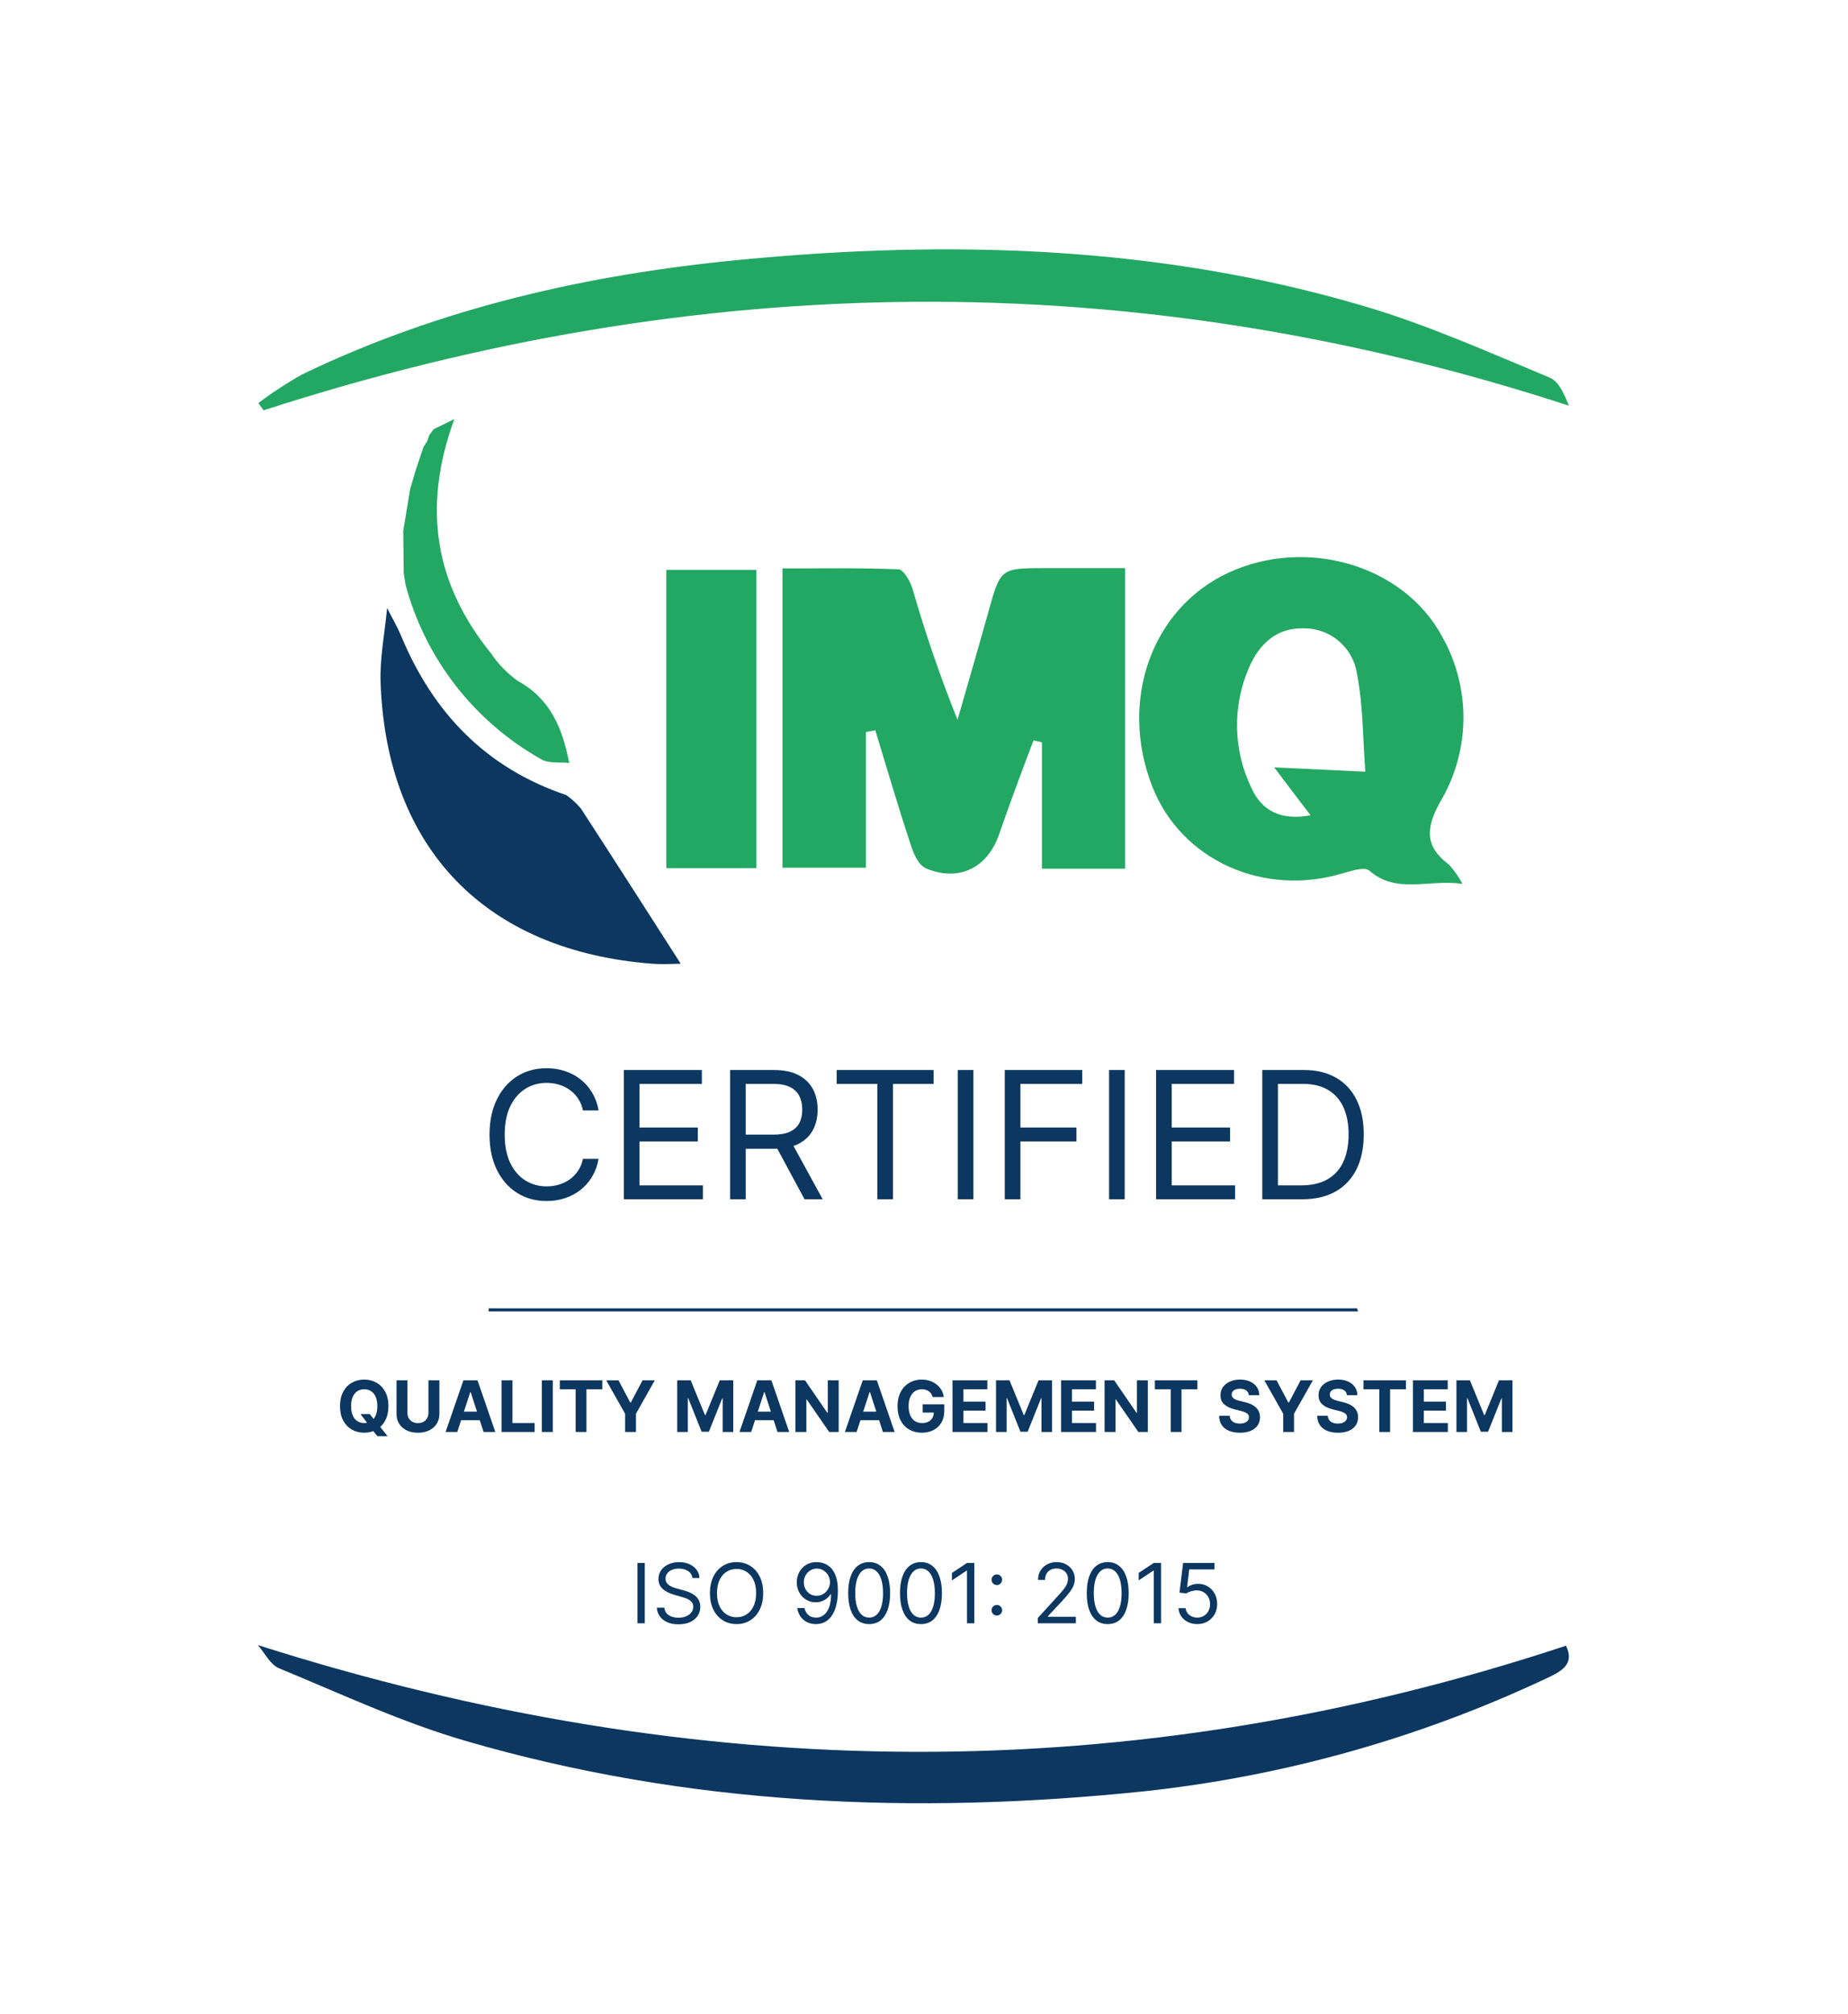 <svg width="156" height="170" viewBox="0 0 156 170" fill="none" xmlns="http://www.w3.org/2000/svg">
<path d="M73.097 61.78V73.233H66.053V47.975C69.338 47.975 72.589 47.915 75.833 48.049C76.259 48.049 76.822 49.026 77.018 49.646C78.098 53.409 79.371 57.115 80.831 60.749C81.698 57.731 82.585 54.685 83.425 51.674C84.461 47.955 84.441 47.948 88.281 47.948H94.972V73.314H87.956V62.656L87.245 62.487C86.73 63.835 86.202 65.249 85.694 66.63C85.233 67.89 84.773 69.15 84.339 70.417C83.377 73.226 80.953 74.459 78.183 73.294C77.506 73.017 77.065 71.946 76.828 71.138C75.785 67.991 74.858 64.811 73.889 61.638L73.097 61.78Z" fill="#23A863"/>
<path d="M123.458 74.595C120.498 74.191 117.911 75.498 115.581 73.47C115.215 73.153 114.173 73.47 113.509 73.658C106.736 75.774 99.693 72.634 97.255 66.342C94.451 59.12 97.221 51.352 103.675 48.347C110.238 45.288 118.493 47.673 121.744 53.736C122.949 55.875 123.567 58.292 123.535 60.744C123.503 63.196 122.822 65.596 121.561 67.703C120.336 69.919 120.281 71.455 122.327 72.985C122.768 73.474 123.147 74.015 123.458 74.595ZM107.562 64.765L115.256 65.129C115.046 62.434 115.08 59.564 114.545 56.836C114.382 55.777 113.844 54.812 113.028 54.114C112.212 53.416 111.172 53.031 110.095 53.029C107.799 52.948 106.323 54.323 105.456 56.297C104.744 57.915 104.392 59.668 104.426 61.435C104.46 63.202 104.878 64.94 105.653 66.53C106.526 68.457 108.172 69.272 110.63 68.808C109.642 67.521 108.822 66.429 107.562 64.765Z" fill="#23A863"/>
<path d="M21.767 138.841C58.922 150.671 95.494 151.022 132.194 138.895C132.946 140.451 131.842 141.051 130.501 141.67C119.825 146.694 108.379 149.907 96.638 151.177C77.269 153.198 58.075 152.396 39.295 146.925C33.91 145.362 28.77 142.951 23.562 140.801C22.817 140.498 22.349 139.508 21.767 138.841Z" fill="#0B3760"/>
<path d="M21.801 34.023C22.988 33.127 24.235 32.312 25.533 31.584C37.202 25.972 49.623 23.163 62.443 21.93C80.194 20.218 97.823 20.73 115.039 25.804C120.457 27.387 125.605 29.704 130.813 31.867C131.605 32.191 132.066 33.316 132.438 34.239C95.487 22.186 58.861 22.785 22.255 34.629L21.801 34.023Z" fill="#23A863"/>
<path d="M47.801 67.103C48.259 67.426 48.673 67.807 49.034 68.234C51.844 72.553 54.614 76.892 57.465 81.338C56.944 81.338 56.003 81.406 55.075 81.338C41.015 80.267 32.63 71.644 32.129 57.623C32.055 55.528 32.481 53.419 32.678 51.317C33.077 52.106 33.531 52.874 33.87 53.689C36.572 60.17 41.022 64.819 47.801 67.103Z" fill="#0B3760"/>
<path d="M56.246 48.097H63.852V73.274H56.246V48.097Z" fill="#23A863"/>
<path d="M34.236 49.357C34.181 49.033 34.134 48.683 34.08 48.386L34.039 44.802C34.229 43.63 34.423 42.458 34.621 41.285L35.069 39.749L35.746 37.728L36.064 37.23L36.247 36.711L36.613 36.219L38.353 35.37C35.603 42.889 36.735 49.33 41.448 55.137C42.053 56.044 42.82 56.834 43.71 57.468C46.501 59.004 47.489 61.511 48.052 64.394C47.259 64.306 46.325 64.455 45.708 64.091C42.905 62.52 40.446 60.407 38.476 57.877C36.505 55.346 35.064 52.449 34.236 49.357Z" fill="#23A863"/>
<path d="M114.633 110.679H41.252V110.423H114.565L114.633 110.679Z" fill="#0B3760"/>
<path d="M50.53 93.715H49.209C49.131 93.335 48.994 93.001 48.799 92.713C48.607 92.426 48.373 92.184 48.096 91.989C47.822 91.79 47.519 91.641 47.185 91.541C46.851 91.442 46.503 91.392 46.141 91.392C45.48 91.392 44.882 91.559 44.346 91.893C43.813 92.227 43.389 92.719 43.073 93.369C42.76 94.019 42.604 94.816 42.604 95.76C42.604 96.705 42.76 97.502 43.073 98.152C43.389 98.802 43.813 99.294 44.346 99.627C44.882 99.961 45.48 100.128 46.141 100.128C46.503 100.128 46.851 100.078 47.185 99.979C47.519 99.88 47.822 99.732 48.096 99.537C48.373 99.338 48.607 99.095 48.799 98.807C48.994 98.516 49.131 98.182 49.209 97.806H50.53C50.431 98.363 50.249 98.862 49.987 99.303C49.724 99.743 49.397 100.118 49.007 100.426C48.616 100.732 48.177 100.964 47.691 101.124C47.208 101.284 46.691 101.364 46.141 101.364C45.21 101.364 44.383 101.137 43.658 100.682C42.934 100.228 42.364 99.581 41.949 98.743C41.533 97.905 41.325 96.911 41.325 95.76C41.325 94.61 41.533 93.615 41.949 92.777C42.364 91.939 42.934 91.293 43.658 90.838C44.383 90.384 45.21 90.157 46.141 90.157C46.691 90.157 47.208 90.237 47.691 90.396C48.177 90.556 48.616 90.79 49.007 91.099C49.397 91.405 49.724 91.778 49.987 92.218C50.249 92.655 50.431 93.154 50.53 93.715ZM52.665 101.215V90.306H59.248V91.478H53.986V95.164H58.907V96.336H53.986V100.043H59.334V101.215H52.665ZM61.63 101.215V90.306H65.316C66.168 90.306 66.867 90.451 67.414 90.743C67.961 91.03 68.366 91.426 68.629 91.93C68.892 92.435 69.023 93.008 69.023 93.651C69.023 94.294 68.892 94.864 68.629 95.361C68.366 95.858 67.963 96.249 67.42 96.533C66.876 96.813 66.182 96.954 65.337 96.954H62.354V95.76H65.294C65.877 95.76 66.345 95.675 66.701 95.505C67.059 95.334 67.318 95.093 67.478 94.78C67.642 94.464 67.723 94.088 67.723 93.651C67.723 93.214 67.642 92.832 67.478 92.506C67.315 92.179 67.054 91.927 66.695 91.749C66.337 91.568 65.862 91.478 65.273 91.478H62.95V101.215H61.63ZM66.764 96.314L69.449 101.215H67.915L65.273 96.314H66.764ZM70.628 91.478V90.306H78.809V91.478H75.379V101.215H74.058V91.478H70.628ZM82.169 90.306V101.215H80.848V90.306H82.169ZM84.818 101.215V90.306H91.359V91.478H86.139V95.164H90.869V96.336H86.139V101.215H84.818ZM94.943 90.306V101.215H93.622V90.306H94.943ZM97.591 101.215V90.306H104.175V91.478H98.912V95.164H103.834V96.336H98.912V100.043H104.26V101.215H97.591ZM109.923 101.215H106.556V90.306H110.072C111.13 90.306 112.036 90.524 112.788 90.961C113.541 91.394 114.118 92.017 114.52 92.831C114.921 93.64 115.122 94.61 115.122 95.739C115.122 96.875 114.919 97.854 114.514 98.674C114.11 99.491 113.52 100.119 112.746 100.56C111.972 100.996 111.031 101.215 109.923 101.215ZM107.877 100.043H109.837C110.739 100.043 111.487 99.869 112.08 99.521C112.673 99.173 113.115 98.678 113.406 98.035C113.698 97.392 113.843 96.627 113.843 95.739C113.843 94.858 113.699 94.1 113.412 93.465C113.124 92.825 112.694 92.335 112.123 91.994C111.551 91.65 110.839 91.478 109.987 91.478H107.877V100.043Z" fill="#0B3760"/>
<path d="M30.427 119.341H31.211L31.605 119.848L31.993 120.3L32.724 121.216H31.863L31.36 120.598L31.102 120.232L30.427 119.341ZM32.789 118.677C32.789 119.152 32.699 119.557 32.519 119.891C32.34 120.225 32.096 120.48 31.786 120.656C31.478 120.831 31.131 120.918 30.746 120.918C30.358 120.918 30.01 120.83 29.702 120.654C29.394 120.478 29.15 120.223 28.971 119.889C28.792 119.555 28.703 119.151 28.703 118.677C28.703 118.201 28.792 117.796 28.971 117.462C29.15 117.128 29.394 116.874 29.702 116.699C30.01 116.523 30.358 116.435 30.746 116.435C31.131 116.435 31.478 116.523 31.786 116.699C32.096 116.874 32.34 117.128 32.519 117.462C32.699 117.796 32.789 118.201 32.789 118.677ZM31.854 118.677C31.854 118.368 31.808 118.108 31.716 117.897C31.625 117.685 31.496 117.525 31.33 117.415C31.164 117.306 30.969 117.251 30.746 117.251C30.523 117.251 30.329 117.306 30.162 117.415C29.996 117.525 29.867 117.685 29.775 117.897C29.684 118.108 29.638 118.368 29.638 118.677C29.638 118.985 29.684 119.245 29.775 119.456C29.867 119.668 29.996 119.829 30.162 119.938C30.329 120.047 30.523 120.102 30.746 120.102C30.969 120.102 31.164 120.047 31.33 119.938C31.496 119.829 31.625 119.668 31.716 119.456C31.808 119.245 31.854 118.985 31.854 118.677ZM36.168 116.495H37.091V119.329C37.091 119.647 37.015 119.925 36.863 120.164C36.712 120.402 36.501 120.589 36.23 120.722C35.959 120.854 35.643 120.92 35.282 120.92C34.92 120.92 34.603 120.854 34.332 120.722C34.06 120.589 33.849 120.402 33.699 120.164C33.548 119.925 33.473 119.647 33.473 119.329V116.495H34.395V119.25C34.395 119.416 34.432 119.564 34.504 119.693C34.578 119.822 34.682 119.924 34.815 119.998C34.949 120.071 35.104 120.108 35.282 120.108C35.461 120.108 35.616 120.071 35.748 119.998C35.882 119.924 35.985 119.822 36.057 119.693C36.131 119.564 36.168 119.416 36.168 119.25V116.495ZM38.602 120.858H37.613L39.12 116.495H40.309L41.813 120.858H40.824L39.731 117.492H39.697L38.602 120.858ZM38.54 119.143H40.876V119.863H38.54V119.143ZM42.338 120.858V116.495H43.261V120.098H45.132V120.858H42.338ZM46.665 116.495V120.858H45.742V116.495H46.665ZM47.258 117.255V116.495H50.842V117.255H49.506V120.858H48.594V117.255H47.258ZM51.176 116.495H52.21L53.205 118.374H53.247L54.242 116.495H55.276L53.684 119.316V120.858H52.768V119.316L51.176 116.495ZM57.168 116.495H58.306L59.508 119.427H59.559L60.761 116.495H61.898V120.858H61.004V118.018H60.967L59.838 120.837H59.229L58.099 118.008H58.063V120.858H57.168V116.495ZM63.411 120.858H62.422L63.928 116.495H65.117L66.622 120.858H65.633L64.54 117.492H64.506L63.411 120.858ZM63.349 119.143H65.684V119.863H63.349V119.143ZM70.797 116.495V120.858H70L68.101 118.112H68.069V120.858H67.147V116.495H67.956L69.84 119.239H69.878V116.495H70.797ZM72.311 120.858H71.322L72.829 116.495H74.018L75.522 120.858H74.533L73.44 117.492H73.406L72.311 120.858ZM72.249 119.143H74.584V119.863H72.249V119.143ZM78.736 117.905C78.706 117.802 78.664 117.71 78.61 117.63C78.556 117.549 78.49 117.481 78.412 117.426C78.335 117.369 78.247 117.326 78.147 117.296C78.049 117.266 77.941 117.251 77.822 117.251C77.599 117.251 77.403 117.307 77.233 117.417C77.066 117.528 76.935 117.689 76.841 117.901C76.748 118.111 76.701 118.368 76.701 118.672C76.701 118.976 76.747 119.235 76.839 119.448C76.932 119.661 77.062 119.824 77.231 119.936C77.4 120.047 77.6 120.102 77.83 120.102C78.039 120.102 78.217 120.065 78.365 119.991C78.514 119.916 78.628 119.81 78.706 119.674C78.785 119.537 78.825 119.376 78.825 119.19L79.013 119.218H77.888V118.523H79.713V119.073C79.713 119.456 79.633 119.786 79.471 120.062C79.309 120.336 79.086 120.547 78.802 120.696C78.517 120.844 78.192 120.918 77.826 120.918C77.417 120.918 77.057 120.828 76.748 120.647C76.438 120.466 76.197 120.208 76.023 119.874C75.851 119.539 75.765 119.141 75.765 118.681C75.765 118.327 75.817 118.012 75.919 117.735C76.022 117.456 76.167 117.221 76.353 117.027C76.54 116.834 76.756 116.687 77.003 116.586C77.251 116.486 77.518 116.435 77.807 116.435C78.054 116.435 78.284 116.471 78.497 116.544C78.71 116.615 78.899 116.716 79.064 116.846C79.23 116.977 79.365 117.133 79.471 117.313C79.576 117.492 79.643 117.689 79.673 117.905H78.736ZM80.406 120.858V116.495H83.347V117.255H81.329V118.295H83.196V119.056H81.329V120.098H83.355V120.858H80.406ZM84.08 116.495H85.218L86.42 119.427H86.471L87.673 116.495H88.811V120.858H87.916V118.018H87.879L86.75 120.837H86.141L85.011 118.008H84.975V120.858H84.08V116.495ZM89.571 120.858V116.495H92.511V117.255H90.493V118.295H92.36V119.056H90.493V120.098H92.519V120.858H89.571ZM96.894 116.495V120.858H96.097L94.199 118.112H94.167V120.858H93.244V116.495H94.054L95.938 119.239H95.976V116.495H96.894ZM97.49 117.255V116.495H101.074V117.255H99.738V120.858H98.826V117.255H97.49ZM105.42 117.75C105.403 117.578 105.33 117.444 105.201 117.349C105.071 117.254 104.896 117.206 104.674 117.206C104.524 117.206 104.397 117.228 104.293 117.27C104.189 117.312 104.11 117.369 104.054 117.443C104 117.517 103.973 117.601 103.973 117.694C103.971 117.772 103.987 117.841 104.022 117.899C104.059 117.957 104.11 118.008 104.174 118.05C104.238 118.091 104.312 118.128 104.395 118.159C104.479 118.189 104.569 118.214 104.664 118.236L105.056 118.329C105.246 118.372 105.421 118.429 105.58 118.5C105.739 118.571 105.877 118.658 105.993 118.762C106.11 118.866 106.2 118.988 106.264 119.128C106.329 119.269 106.363 119.43 106.364 119.612C106.363 119.879 106.294 120.111 106.16 120.307C106.026 120.501 105.833 120.652 105.58 120.76C105.329 120.867 105.025 120.92 104.67 120.92C104.318 120.92 104.011 120.866 103.75 120.758C103.49 120.65 103.287 120.491 103.14 120.279C102.995 120.066 102.919 119.802 102.912 119.488H103.805C103.815 119.635 103.857 119.757 103.931 119.855C104.006 119.951 104.106 120.025 104.231 120.074C104.358 120.123 104.5 120.147 104.66 120.147C104.816 120.147 104.951 120.124 105.067 120.079C105.183 120.033 105.273 119.97 105.337 119.889C105.401 119.808 105.433 119.715 105.433 119.61C105.433 119.512 105.404 119.429 105.346 119.363C105.289 119.296 105.205 119.239 105.094 119.192C104.985 119.145 104.851 119.103 104.692 119.064L104.216 118.945C103.848 118.856 103.558 118.716 103.345 118.525C103.132 118.335 103.026 118.079 103.027 117.756C103.026 117.492 103.096 117.261 103.238 117.064C103.382 116.866 103.579 116.712 103.829 116.601C104.079 116.491 104.363 116.435 104.681 116.435C105.005 116.435 105.287 116.491 105.529 116.601C105.772 116.712 105.961 116.866 106.096 117.064C106.231 117.261 106.3 117.49 106.304 117.75H105.42ZM106.729 116.495H107.762L108.757 118.374H108.8L109.795 116.495H110.828L109.237 119.316V120.858H108.321V119.316L106.729 116.495ZM113.7 117.75C113.682 117.578 113.609 117.444 113.48 117.349C113.351 117.254 113.175 117.206 112.954 117.206C112.803 117.206 112.676 117.228 112.572 117.27C112.469 117.312 112.389 117.369 112.334 117.443C112.28 117.517 112.253 117.601 112.253 117.694C112.25 117.772 112.266 117.841 112.302 117.899C112.339 117.957 112.389 118.008 112.453 118.05C112.517 118.091 112.591 118.128 112.675 118.159C112.758 118.189 112.848 118.214 112.943 118.236L113.335 118.329C113.525 118.372 113.7 118.429 113.859 118.5C114.018 118.571 114.156 118.658 114.273 118.762C114.389 118.866 114.479 118.988 114.543 119.128C114.609 119.269 114.642 119.43 114.643 119.612C114.642 119.879 114.574 120.111 114.439 120.307C114.305 120.501 114.112 120.652 113.859 120.76C113.608 120.867 113.305 120.92 112.95 120.92C112.597 120.92 112.29 120.866 112.029 120.758C111.769 120.65 111.566 120.491 111.42 120.279C111.275 120.066 111.199 119.802 111.192 119.488H112.084C112.094 119.635 112.136 119.757 112.21 119.855C112.285 119.951 112.386 120.025 112.511 120.074C112.637 120.123 112.78 120.147 112.939 120.147C113.095 120.147 113.231 120.124 113.346 120.079C113.462 120.033 113.552 119.97 113.616 119.889C113.68 119.808 113.712 119.715 113.712 119.61C113.712 119.512 113.683 119.429 113.625 119.363C113.568 119.296 113.484 119.239 113.374 119.192C113.264 119.145 113.13 119.103 112.971 119.064L112.496 118.945C112.128 118.856 111.837 118.716 111.624 118.525C111.411 118.335 111.305 118.079 111.307 117.756C111.305 117.492 111.376 117.261 111.518 117.064C111.661 116.866 111.858 116.712 112.108 116.601C112.358 116.491 112.642 116.435 112.96 116.435C113.284 116.435 113.567 116.491 113.808 116.601C114.051 116.712 114.24 116.866 114.375 117.064C114.51 117.261 114.579 117.49 114.584 117.75H113.7ZM115.098 117.255V116.495H118.682V117.255H117.346V120.858H116.434V117.255H115.098ZM119.272 120.858V116.495H122.212V117.255H120.194V118.295H122.061V119.056H120.194V120.098H122.221V120.858H119.272ZM122.946 116.495H124.083L125.285 119.427H125.336L126.538 116.495H127.676V120.858H126.781V118.018H126.745L125.615 120.837H125.006L123.877 118.008H123.84V120.858H122.946V116.495Z" fill="#0B3760"/>
<path d="M54.429 131.909V137H53.812V131.909H54.429ZM58.449 133.182C58.419 132.93 58.298 132.734 58.086 132.595C57.874 132.456 57.614 132.386 57.305 132.386C57.08 132.386 56.883 132.423 56.714 132.496C56.546 132.569 56.416 132.669 56.321 132.797C56.228 132.924 56.182 133.069 56.182 133.232C56.182 133.367 56.214 133.484 56.279 133.582C56.345 133.678 56.43 133.759 56.532 133.823C56.635 133.886 56.743 133.938 56.855 133.98C56.968 134.02 57.072 134.052 57.166 134.077L57.683 134.216C57.816 134.251 57.963 134.299 58.126 134.36C58.29 134.421 58.446 134.505 58.596 134.611C58.746 134.716 58.871 134.85 58.968 135.014C59.066 135.178 59.115 135.379 59.115 135.618C59.115 135.893 59.043 136.142 58.899 136.364C58.756 136.586 58.547 136.762 58.272 136.893C57.999 137.024 57.667 137.089 57.276 137.089C56.911 137.089 56.595 137.031 56.328 136.913C56.063 136.795 55.855 136.631 55.702 136.421C55.551 136.21 55.466 135.966 55.446 135.688H56.082C56.099 135.88 56.164 136.039 56.276 136.165C56.391 136.289 56.535 136.382 56.709 136.443C56.885 136.503 57.073 136.533 57.276 136.533C57.511 136.533 57.722 136.495 57.909 136.418C58.097 136.34 58.245 136.233 58.354 136.095C58.464 135.956 58.519 135.794 58.519 135.608C58.519 135.439 58.471 135.301 58.377 135.195C58.282 135.089 58.158 135.003 58.004 134.937C57.85 134.871 57.683 134.812 57.504 134.763L56.878 134.584C56.48 134.469 56.165 134.306 55.933 134.094C55.701 133.882 55.585 133.604 55.585 133.261C55.585 132.976 55.662 132.728 55.816 132.516C55.972 132.302 56.181 132.136 56.443 132.018C56.706 131.899 57.001 131.839 57.325 131.839C57.653 131.839 57.945 131.898 58.2 132.016C58.456 132.132 58.658 132.291 58.807 132.493C58.958 132.695 59.037 132.925 59.045 133.182H58.449ZM64.424 134.455C64.424 134.991 64.327 135.455 64.133 135.847C63.939 136.238 63.673 136.539 63.335 136.751C62.997 136.964 62.611 137.07 62.177 137.07C61.743 137.07 61.357 136.964 61.019 136.751C60.681 136.539 60.414 136.238 60.221 135.847C60.027 135.455 59.93 134.991 59.93 134.455C59.93 133.918 60.027 133.454 60.221 133.062C60.414 132.671 60.681 132.37 61.019 132.158C61.357 131.946 61.743 131.839 62.177 131.839C62.611 131.839 62.997 131.946 63.335 132.158C63.673 132.37 63.939 132.671 64.133 133.062C64.327 133.454 64.424 133.918 64.424 134.455ZM63.828 134.455C63.828 134.014 63.754 133.642 63.606 133.338C63.46 133.035 63.262 132.806 63.012 132.65C62.764 132.494 62.485 132.416 62.177 132.416C61.869 132.416 61.59 132.494 61.339 132.65C61.091 132.806 60.893 133.035 60.745 133.338C60.599 133.642 60.526 134.014 60.526 134.455C60.526 134.895 60.599 135.267 60.745 135.571C60.893 135.874 61.091 136.103 61.339 136.259C61.59 136.415 61.869 136.493 62.177 136.493C62.485 136.493 62.764 136.415 63.012 136.259C63.262 136.103 63.46 135.874 63.606 135.571C63.754 135.267 63.828 134.895 63.828 134.455ZM68.961 131.839C69.169 131.841 69.378 131.881 69.587 131.959C69.796 132.037 69.987 132.166 70.159 132.347C70.331 132.526 70.469 132.77 70.574 133.08C70.678 133.39 70.731 133.778 70.731 134.246C70.731 134.698 70.688 135.1 70.601 135.451C70.517 135.801 70.394 136.096 70.233 136.336C70.074 136.577 69.88 136.759 69.652 136.883C69.425 137.007 69.168 137.07 68.881 137.07C68.596 137.07 68.342 137.013 68.118 136.901C67.896 136.786 67.714 136.628 67.571 136.426C67.43 136.222 67.34 135.986 67.3 135.717H67.907C67.961 135.951 68.07 136.144 68.232 136.297C68.396 136.447 68.613 136.523 68.881 136.523C69.274 136.523 69.584 136.351 69.811 136.008C70.04 135.665 70.154 135.18 70.154 134.554H70.114C70.021 134.693 69.911 134.813 69.784 134.914C69.656 135.016 69.514 135.093 69.358 135.148C69.203 135.203 69.037 135.23 68.861 135.23C68.57 135.23 68.302 135.158 68.058 135.014C67.816 134.868 67.623 134.668 67.477 134.415C67.332 134.16 67.26 133.868 67.26 133.54C67.26 133.228 67.33 132.943 67.469 132.685C67.61 132.424 67.807 132.217 68.061 132.063C68.316 131.909 68.616 131.835 68.961 131.839ZM68.961 132.386C68.752 132.386 68.564 132.439 68.396 132.543C68.231 132.646 68.099 132.785 68.001 132.961C67.905 133.135 67.857 133.328 67.857 133.54C67.857 133.752 67.903 133.945 67.996 134.119C68.091 134.291 68.219 134.429 68.382 134.532C68.546 134.633 68.732 134.683 68.941 134.683C69.098 134.683 69.245 134.653 69.381 134.591C69.517 134.528 69.635 134.443 69.736 134.335C69.839 134.226 69.919 134.102 69.977 133.965C70.035 133.826 70.064 133.681 70.064 133.53C70.064 133.331 70.016 133.145 69.92 132.971C69.826 132.797 69.695 132.656 69.527 132.548C69.362 132.44 69.173 132.386 68.961 132.386ZM73.369 137.07C72.994 137.07 72.675 136.968 72.412 136.764C72.148 136.558 71.947 136.261 71.808 135.871C71.668 135.48 71.599 135.008 71.599 134.455C71.599 133.904 71.668 133.435 71.808 133.045C71.948 132.654 72.151 132.356 72.414 132.15C72.679 131.943 72.997 131.839 73.369 131.839C73.74 131.839 74.057 131.943 74.321 132.15C74.586 132.356 74.788 132.654 74.927 133.045C75.068 133.435 75.138 133.904 75.138 134.455C75.138 135.008 75.069 135.48 74.93 135.871C74.79 136.261 74.589 136.558 74.326 136.764C74.062 136.968 73.743 137.07 73.369 137.07ZM73.369 136.523C73.74 136.523 74.028 136.344 74.234 135.986C74.439 135.628 74.542 135.117 74.542 134.455C74.542 134.014 74.495 133.638 74.4 133.328C74.307 133.019 74.173 132.782 73.998 132.62C73.823 132.458 73.614 132.376 73.369 132.376C73.001 132.376 72.713 132.558 72.506 132.921C72.299 133.282 72.195 133.793 72.195 134.455C72.195 134.895 72.242 135.27 72.335 135.578C72.427 135.886 72.561 136.121 72.735 136.282C72.91 136.442 73.122 136.523 73.369 136.523ZM77.744 137.07C77.369 137.07 77.05 136.968 76.787 136.764C76.523 136.558 76.322 136.261 76.183 135.871C76.043 135.48 75.974 135.008 75.974 134.455C75.974 133.904 76.043 133.435 76.183 133.045C76.323 132.654 76.526 132.356 76.789 132.15C77.054 131.943 77.372 131.839 77.744 131.839C78.115 131.839 78.432 131.943 78.696 132.15C78.961 132.356 79.163 132.654 79.302 133.045C79.443 133.435 79.513 133.904 79.513 134.455C79.513 135.008 79.444 135.48 79.305 135.871C79.165 136.261 78.964 136.558 78.701 136.764C78.437 136.968 78.118 137.07 77.744 137.07ZM77.744 136.523C78.115 136.523 78.403 136.344 78.609 135.986C78.814 135.628 78.917 135.117 78.917 134.455C78.917 134.014 78.87 133.638 78.775 133.328C78.682 133.019 78.548 132.782 78.373 132.62C78.198 132.458 77.989 132.376 77.744 132.376C77.376 132.376 77.088 132.558 76.881 132.921C76.674 133.282 76.57 133.793 76.57 134.455C76.57 134.895 76.617 135.27 76.71 135.578C76.802 135.886 76.936 136.121 77.11 136.282C77.285 136.442 77.497 136.523 77.744 136.523ZM82.248 131.909V137H81.631V132.555H81.602L80.359 133.381V132.754L81.631 131.909H82.248ZM84.15 136.349C84.027 136.349 83.922 136.305 83.834 136.217C83.746 136.129 83.702 136.024 83.702 135.901C83.702 135.779 83.746 135.673 83.834 135.586C83.922 135.498 84.027 135.454 84.15 135.454C84.272 135.454 84.377 135.498 84.465 135.586C84.553 135.673 84.597 135.779 84.597 135.901C84.597 135.982 84.576 136.057 84.535 136.125C84.495 136.193 84.441 136.248 84.373 136.289C84.307 136.329 84.232 136.349 84.15 136.349ZM84.15 133.773C84.027 133.773 83.922 133.73 83.834 133.642C83.746 133.554 83.702 133.449 83.702 133.326C83.702 133.203 83.746 133.098 83.834 133.01C83.922 132.922 84.027 132.879 84.15 132.879C84.272 132.879 84.377 132.922 84.465 133.01C84.553 133.098 84.597 133.203 84.597 133.326C84.597 133.407 84.576 133.482 84.535 133.55C84.495 133.618 84.441 133.672 84.373 133.714C84.307 133.754 84.232 133.773 84.15 133.773ZM87.609 137V136.553L89.289 134.713C89.486 134.498 89.648 134.31 89.776 134.151C89.904 133.991 89.998 133.84 90.059 133.699C90.123 133.556 90.154 133.407 90.154 133.251C90.154 133.072 90.111 132.917 90.025 132.787C89.94 132.656 89.824 132.555 89.677 132.483C89.529 132.412 89.364 132.376 89.18 132.376C88.984 132.376 88.813 132.417 88.667 132.498C88.523 132.578 88.411 132.69 88.332 132.834C88.254 132.978 88.215 133.147 88.215 133.341H87.628C87.628 133.043 87.697 132.781 87.835 132.555C87.972 132.33 88.159 132.154 88.397 132.028C88.635 131.902 88.903 131.839 89.199 131.839C89.498 131.839 89.762 131.902 89.992 132.028C90.223 132.154 90.403 132.324 90.534 132.538C90.665 132.752 90.731 132.99 90.731 133.251C90.731 133.439 90.697 133.622 90.629 133.801C90.562 133.978 90.446 134.176 90.281 134.395C90.117 134.612 89.889 134.877 89.597 135.19L88.454 136.413V136.453H90.82V137H87.609ZM93.507 137.07C93.133 137.07 92.814 136.968 92.55 136.764C92.287 136.558 92.085 136.261 91.946 135.871C91.807 135.48 91.737 135.008 91.737 134.455C91.737 133.904 91.807 133.435 91.946 133.045C92.087 132.654 92.289 132.356 92.553 132.15C92.818 131.943 93.136 131.839 93.507 131.839C93.879 131.839 94.196 131.943 94.459 132.15C94.725 132.356 94.927 132.654 95.066 133.045C95.207 133.435 95.277 133.904 95.277 134.455C95.277 135.008 95.208 135.48 95.068 135.871C94.929 136.261 94.728 136.558 94.464 136.764C94.201 136.968 93.882 137.07 93.507 137.07ZM93.507 136.523C93.879 136.523 94.167 136.344 94.372 135.986C94.578 135.628 94.681 135.117 94.681 134.455C94.681 134.014 94.633 133.638 94.539 133.328C94.446 133.019 94.312 132.782 94.136 132.62C93.962 132.458 93.752 132.376 93.507 132.376C93.139 132.376 92.852 132.558 92.645 132.921C92.438 133.282 92.334 133.793 92.334 134.455C92.334 134.895 92.38 135.27 92.473 135.578C92.566 135.886 92.699 136.121 92.873 136.282C93.049 136.442 93.26 136.523 93.507 136.523ZM98.011 131.909V137H97.395V132.555H97.365L96.122 133.381V132.754L97.395 131.909H98.011ZM101.067 137.07C100.775 137.07 100.512 137.012 100.279 136.896C100.045 136.78 99.858 136.621 99.717 136.418C99.576 136.216 99.499 135.986 99.486 135.727H100.082C100.105 135.958 100.21 136.148 100.395 136.299C100.583 136.448 100.806 136.523 101.067 136.523C101.275 136.523 101.461 136.474 101.623 136.376C101.787 136.278 101.916 136.144 102.009 135.973C102.103 135.801 102.15 135.606 102.15 135.389C102.15 135.167 102.102 134.969 102.004 134.795C101.908 134.619 101.775 134.481 101.606 134.38C101.437 134.279 101.244 134.228 101.027 134.226C100.871 134.224 100.711 134.248 100.547 134.298C100.383 134.346 100.248 134.408 100.142 134.484L99.565 134.415L99.873 131.909H102.518V132.456H100.39L100.211 133.957H100.241C100.346 133.875 100.477 133.806 100.634 133.751C100.791 133.696 100.956 133.669 101.126 133.669C101.438 133.669 101.715 133.744 101.959 133.893C102.204 134.04 102.396 134.242 102.536 134.499C102.677 134.756 102.747 135.049 102.747 135.379C102.747 135.704 102.674 135.994 102.528 136.249C102.384 136.503 102.185 136.703 101.932 136.851C101.678 136.997 101.39 137.07 101.067 137.07Z" fill="#0B3760"/>
</svg>
